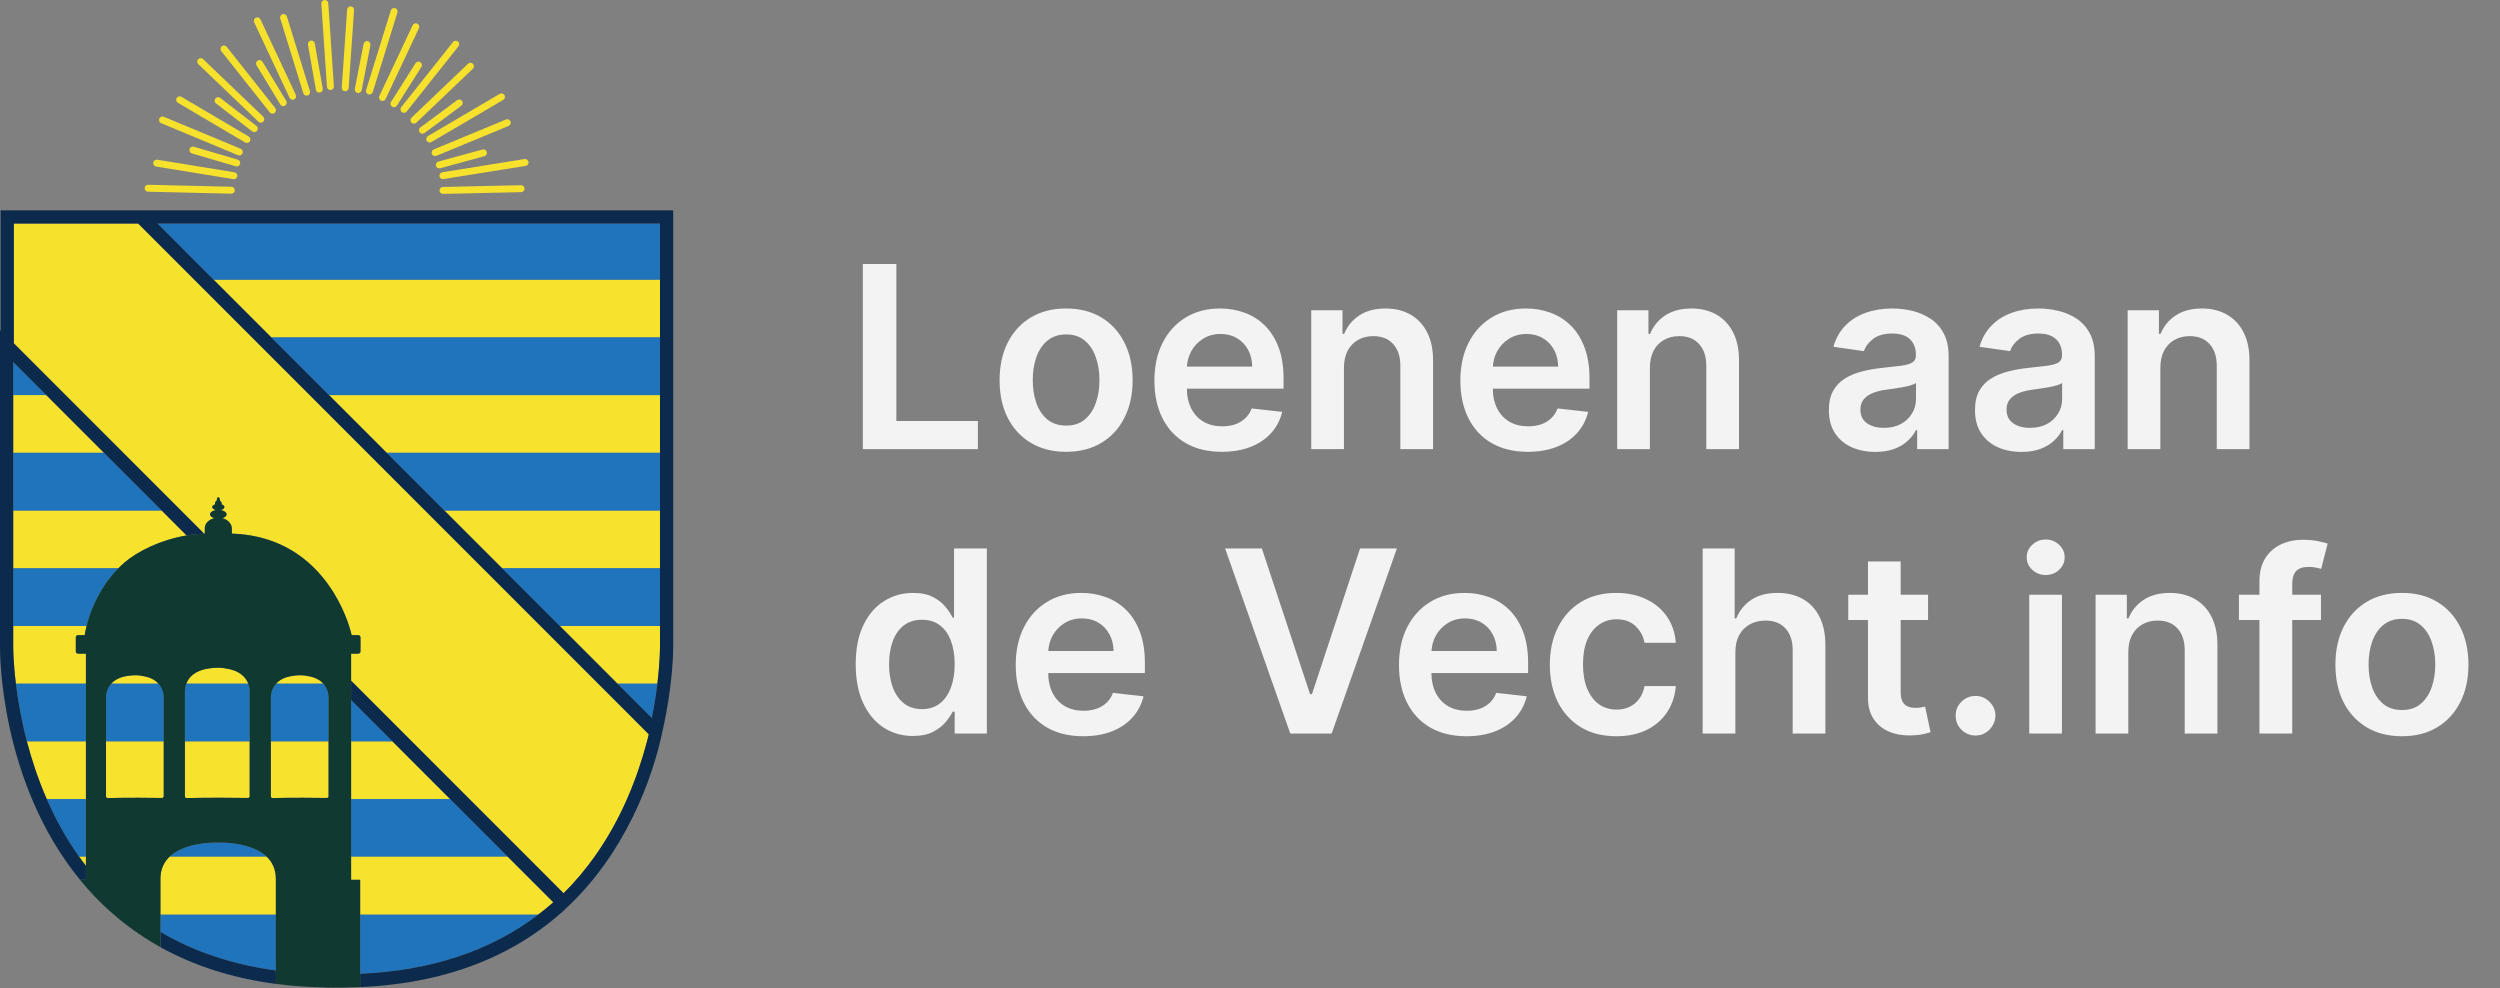 <svg xmlns="http://www.w3.org/2000/svg" width="167" height="66" viewBox="0 0 167 66" fill="none"><rect x="0" y="0" width="167" height="66" fill="#808080" stroke="none"/><g clip-path="url(#clip0_69_2091)"><path d="M44.088 22.538V18.683H14.269L18.123 22.538H44.088Z" fill="#F7E22D"></path><path d="M25.831 30.248H44.088V26.393H21.977L25.831 30.248Z" fill="#F7E22D"></path><path d="M3.093 26.392H0.883V30.247H6.946L3.093 26.392Z" fill="#F7E22D"></path><path d="M8.3 37.592C9.201 36.813 10.743 36.06 12.465 35.767L10.8 34.103H0.883V37.958H7.912C8.036 37.833 8.163 37.711 8.3 37.592Z" fill="#F7E22D"></path><path d="M33.538 37.958H44.087V34.103H29.684L33.538 37.958Z" fill="#F7E22D"></path><path d="M41.245 45.667H43.913C44.092 44.179 44.088 43.227 44.088 43.212V41.812H37.392L41.245 45.667Z" fill="#F7E22D"></path><path d="M20.517 45.153C20.074 45.047 19.525 45.153 19.525 45.153C18.989 45.23 18.655 45.434 18.444 45.667L21.598 45.667C21.387 45.434 21.053 45.23 20.517 45.153Z" fill="#F7E22D"></path><path d="M15.072 44.652C14.575 44.54 13.958 44.652 13.958 44.652C12.986 44.785 12.599 45.266 12.447 45.667L16.584 45.667C16.431 45.266 16.044 44.785 15.072 44.652Z" fill="#F7E22D"></path><path d="M9.506 45.153C9.063 45.047 8.514 45.153 8.514 45.153C7.978 45.23 7.644 45.434 7.433 45.667L10.587 45.667C10.376 45.434 10.043 45.23 9.506 45.153Z" fill="#F7E22D"></path><path d="M5.74 43.664H5.217C5.133 43.664 5.065 43.598 5.065 43.517V42.574C5.065 42.493 5.133 42.428 5.217 42.428H5.658C5.66 42.42 5.661 42.404 5.661 42.404C5.661 42.404 5.692 42.177 5.784 41.812H0.883V43.212C0.883 43.242 0.881 44.189 1.061 45.667H5.74V43.664Z" fill="#F7E22D"></path><path d="M5.74 49.522H1.795C2.113 50.741 2.543 52.052 3.122 53.377H5.74V49.522Z" fill="#F7E22D"></path><path d="M23.454 49.523V53.378H30.069L26.215 49.523H23.454Z" fill="#F7E22D"></path><path d="M12.352 49.522V53.197C12.352 53.261 12.405 53.312 12.47 53.311C13.185 53.296 13.934 53.288 14.706 53.288C15.342 53.288 15.962 53.294 16.56 53.304C16.626 53.305 16.678 53.254 16.678 53.19V49.522H12.352Z" fill="#F7E22D"></path><path d="M18.093 49.522V53.204C18.093 53.264 18.146 53.312 18.212 53.311C18.845 53.297 19.507 53.29 20.19 53.29C20.753 53.29 21.3 53.295 21.829 53.304C21.895 53.305 21.948 53.257 21.948 53.197V49.522H18.093Z" fill="#F7E22D"></path><path d="M7.082 49.522V53.204C7.082 53.264 7.135 53.312 7.201 53.311C7.834 53.297 8.496 53.29 9.18 53.29C9.742 53.29 10.29 53.295 10.818 53.304C10.884 53.305 10.937 53.257 10.937 53.197V49.522H7.082Z" fill="#F7E22D"></path><path d="M43.542 47.965C43.714 47.115 43.832 46.337 43.913 45.667H41.245L43.542 47.965Z" fill="#1F74BB"></path><path d="M10.521 14.934L14.268 18.683L44.087 18.683V14.934L10.521 14.934Z" fill="#1F74BB"></path><path d="M0.883 24.182V26.392H3.093L0.883 24.182Z" fill="#1F74BB"></path><path d="M21.976 26.392H44.087V22.537H18.122L21.976 26.392Z" fill="#1F74BB"></path><path d="M29.684 34.102H44.088V30.247H25.83L29.684 34.102Z" fill="#1F74BB"></path><path d="M6.946 30.247H0.882V34.103H10.8L6.946 30.247Z" fill="#1F74BB"></path><path d="M37.392 41.812H44.088V37.957H33.538L37.392 41.812Z" fill="#1F74BB"></path><path d="M0.883 37.958V41.813H5.784C5.805 41.733 5.827 41.648 5.853 41.556C6.112 40.651 6.694 39.183 7.912 37.958H0.883Z" fill="#1F74BB"></path><path d="M12.351 49.522H16.678V46.257C16.678 46.257 16.705 45.987 16.583 45.667H12.446C12.324 45.987 12.351 46.257 12.351 46.257V49.522Z" fill="#1F74BB"></path><path d="M23.454 49.522H26.215L23.454 46.76V49.522Z" fill="#1F74BB"></path><path d="M1.794 49.522H5.74V45.667H1.061C1.189 46.725 1.412 48.056 1.794 49.522Z" fill="#1F74BB"></path><path d="M18.444 45.667C18.042 46.112 18.093 46.664 18.093 46.664V49.522H21.948V46.664C21.948 46.664 21.999 46.112 21.597 45.667H18.444Z" fill="#1F74BB"></path><path d="M7.082 46.664V49.522H10.937V46.664C10.937 46.664 10.989 46.112 10.587 45.667H7.433C7.031 46.112 7.082 46.664 7.082 46.664Z" fill="#1F74BB"></path><path d="M5.287 57.232H5.739V53.377H3.121C3.687 54.675 4.398 55.983 5.287 57.232Z" fill="#1F74BB"></path><path d="M23.454 57.232H33.923L30.069 53.377H23.454V57.232Z" fill="#1F74BB"></path><path d="M17.822 57.232C16.85 56.3 15.009 56.275 14.611 56.281V56.283C14.611 56.283 14.597 56.283 14.572 56.282C14.547 56.283 14.533 56.283 14.533 56.283V56.281C14.135 56.275 12.294 56.3 11.322 57.232H17.822Z" fill="#1F74BB"></path><path d="M24.06 61.087V65.05C28.81 64.841 32.802 63.511 35.966 61.087H24.06Z" fill="#1F74BB"></path><path d="M18.43 64.702L18.427 64.528V61.087H10.717V62.251C12.951 63.574 15.528 64.435 18.43 64.829L18.43 64.702V64.702Z" fill="#1F74BB"></path><path d="M18.427 61.087V58.701C18.427 58.054 18.184 57.58 17.822 57.232H11.322C10.959 57.58 10.717 58.054 10.717 58.701V61.087H18.427Z" fill="#F7E22D"></path><path d="M23.454 58.772H24.06V61.087H35.966C36.307 60.827 36.641 60.558 36.962 60.272L33.923 57.232H23.454V58.772Z" fill="#F7E22D"></path><path d="M5.287 57.232C5.433 57.438 5.584 57.641 5.74 57.842V57.232H5.287Z" fill="#F7E22D"></path><path d="M29.585 12.488C29.523 12.49 29.465 12.515 29.423 12.56C29.38 12.605 29.357 12.664 29.358 12.726C29.361 12.851 29.465 12.952 29.59 12.952H29.594L34.814 12.836C34.876 12.835 34.934 12.809 34.977 12.765C35.02 12.72 35.042 12.661 35.041 12.599C35.04 12.537 35.014 12.48 34.969 12.437C34.924 12.394 34.864 12.373 34.804 12.372L29.585 12.488Z" fill="#F6E12D"></path><path d="M29.398 11.599C29.362 11.649 29.348 11.71 29.358 11.771C29.375 11.885 29.472 11.967 29.586 11.967L35.114 11.081C35.175 11.071 35.229 11.038 35.265 10.988C35.301 10.938 35.316 10.877 35.306 10.816C35.296 10.754 35.263 10.7 35.213 10.664C35.163 10.628 35.102 10.614 35.04 10.623L29.55 11.506C29.488 11.516 29.435 11.549 29.398 11.599Z" fill="#F6E12D"></path><path d="M32.357 10.433C32.417 10.417 32.467 10.379 32.498 10.325C32.528 10.271 32.536 10.208 32.52 10.148C32.504 10.089 32.465 10.039 32.411 10.008C32.357 9.977 32.294 9.969 32.235 9.986L29.284 10.793C29.224 10.809 29.175 10.848 29.144 10.902C29.113 10.956 29.105 11.018 29.122 11.078C29.149 11.179 29.241 11.249 29.345 11.249C29.366 11.249 29.387 11.246 29.406 11.241L32.357 10.433Z" fill="#F6E12D"></path><path d="M28.851 10.283C28.887 10.37 28.971 10.426 29.065 10.426C29.095 10.426 29.125 10.42 29.154 10.408L33.977 8.411C34.095 8.362 34.151 8.226 34.102 8.108C34.079 8.05 34.034 8.006 33.977 7.982C33.919 7.959 33.856 7.959 33.799 7.982L28.976 9.979C28.858 10.028 28.802 10.164 28.851 10.283Z" fill="#F6E12D"></path><path d="M28.506 9.405C28.547 9.476 28.623 9.519 28.706 9.519C28.747 9.519 28.787 9.508 28.823 9.487L33.618 6.67C33.728 6.605 33.765 6.463 33.7 6.352C33.635 6.242 33.493 6.205 33.383 6.27L28.588 9.087C28.478 9.152 28.441 9.295 28.506 9.405Z" fill="#F6E12D"></path><path d="M30.863 6.739C30.826 6.689 30.772 6.657 30.711 6.648C30.649 6.639 30.588 6.654 30.538 6.691L28.081 8.513C27.978 8.589 27.957 8.735 28.033 8.838C28.077 8.897 28.146 8.932 28.219 8.932C28.269 8.932 28.317 8.916 28.357 8.886L30.815 7.064C30.917 6.987 30.939 6.842 30.863 6.739Z" fill="#F6E12D"></path><path d="M27.419 8.023C27.418 8.085 27.44 8.143 27.483 8.188C27.527 8.235 27.587 8.26 27.651 8.26C27.711 8.26 27.768 8.237 27.811 8.196L31.588 4.592C31.633 4.549 31.658 4.491 31.66 4.429C31.661 4.367 31.638 4.308 31.596 4.264C31.553 4.219 31.495 4.193 31.433 4.192C31.367 4.187 31.312 4.213 31.268 4.256L27.491 7.86C27.446 7.903 27.421 7.961 27.419 8.023Z" fill="#F6E12D"></path><path d="M26.838 7.487C26.88 7.519 26.931 7.537 26.983 7.537C27.054 7.537 27.12 7.505 27.164 7.45L30.625 3.095C30.663 3.047 30.681 2.986 30.674 2.925C30.667 2.863 30.636 2.808 30.588 2.769C30.488 2.689 30.342 2.706 30.262 2.806L26.801 7.161C26.722 7.261 26.738 7.407 26.838 7.487Z" fill="#F6E12D"></path><path d="M27.903 4.122C27.843 4.135 27.791 4.172 27.758 4.224L26.12 6.809C26.087 6.861 26.076 6.923 26.09 6.984C26.103 7.044 26.14 7.096 26.191 7.129C26.229 7.152 26.271 7.165 26.316 7.165C26.396 7.165 26.469 7.125 26.512 7.057L28.15 4.472C28.183 4.42 28.194 4.358 28.18 4.298C28.166 4.237 28.13 4.185 28.078 4.152C28.026 4.119 27.963 4.108 27.903 4.122Z" fill="#F6E12D"></path><path d="M25.453 6.721C25.484 6.735 25.517 6.742 25.551 6.742C25.641 6.742 25.723 6.69 25.761 6.609L27.985 1.885C28.039 1.77 27.989 1.631 27.874 1.577C27.758 1.523 27.62 1.572 27.565 1.688L25.341 6.412C25.287 6.527 25.337 6.666 25.453 6.721Z" fill="#F6E12D"></path><path d="M24.61 6.302C24.632 6.309 24.655 6.312 24.678 6.312C24.78 6.312 24.869 6.246 24.9 6.149L26.549 0.837C26.587 0.714 26.518 0.584 26.396 0.546C26.337 0.528 26.274 0.533 26.22 0.562C26.165 0.591 26.124 0.64 26.106 0.699L24.457 6.011C24.419 6.133 24.487 6.264 24.61 6.302Z" fill="#F6E12D"></path><path d="M23.884 6.206L23.929 6.211C24.04 6.211 24.136 6.132 24.157 6.023L24.745 3.02C24.769 2.895 24.687 2.773 24.562 2.748C24.438 2.723 24.314 2.805 24.289 2.931L23.702 5.934C23.69 5.995 23.702 6.057 23.737 6.108C23.771 6.159 23.824 6.194 23.884 6.206Z" fill="#F6E12D"></path><path d="M23.042 6.097L23.06 6.098C23.181 6.098 23.283 6.003 23.291 5.882L23.651 0.673C23.655 0.611 23.635 0.551 23.594 0.504C23.553 0.457 23.497 0.429 23.436 0.425C23.373 0.42 23.314 0.441 23.267 0.482C23.22 0.522 23.192 0.579 23.188 0.641L22.829 5.85C22.825 5.912 22.845 5.972 22.885 6.018C22.926 6.065 22.982 6.093 23.042 6.097Z" fill="#F6E12D"></path><path d="M22.071 6.014L22.087 6.014C22.149 6.009 22.205 5.981 22.246 5.935C22.287 5.888 22.307 5.828 22.303 5.766L21.929 0.217C21.925 0.154 21.897 0.098 21.85 0.057C21.803 0.016 21.742 -0.004 21.682 0.001C21.621 0.005 21.564 0.033 21.523 0.079C21.482 0.126 21.462 0.186 21.466 0.248L21.84 5.798C21.848 5.919 21.95 6.014 22.071 6.014Z" fill="#F6E12D"></path><path d="M21.329 6.188L21.369 6.184C21.495 6.162 21.58 6.042 21.558 5.916L21.028 2.902C21.006 2.776 20.886 2.692 20.759 2.713C20.698 2.724 20.645 2.758 20.61 2.809C20.574 2.859 20.56 2.921 20.571 2.982L21.101 5.996C21.12 6.107 21.216 6.188 21.329 6.188Z" fill="#F6E12D"></path><path d="M20.261 6.225C20.291 6.322 20.38 6.388 20.483 6.388C20.506 6.388 20.529 6.385 20.551 6.378C20.673 6.34 20.742 6.21 20.704 6.088L19.164 1.099C19.146 1.039 19.106 0.991 19.051 0.962C18.996 0.933 18.934 0.927 18.874 0.945C18.752 0.983 18.684 1.113 18.721 1.235L20.261 6.225Z" fill="#F6E12D"></path><path d="M19.34 6.529C19.377 6.61 19.46 6.663 19.55 6.663C19.584 6.663 19.617 6.655 19.648 6.641C19.704 6.614 19.747 6.568 19.768 6.51C19.789 6.451 19.786 6.388 19.759 6.332L17.399 1.296C17.373 1.24 17.326 1.197 17.268 1.176C17.21 1.155 17.147 1.158 17.09 1.184C17.034 1.21 16.992 1.257 16.971 1.315C16.95 1.374 16.953 1.437 16.979 1.493L19.34 6.529Z" fill="#F6E12D"></path><path d="M17.389 4.017C17.329 4.002 17.267 4.012 17.214 4.044C17.105 4.111 17.07 4.254 17.136 4.363L18.724 6.979C18.766 7.049 18.84 7.09 18.922 7.09C18.965 7.09 19.006 7.079 19.042 7.057C19.095 7.024 19.133 6.974 19.147 6.913C19.162 6.853 19.153 6.791 19.12 6.738L17.533 4.122C17.501 4.069 17.45 4.032 17.389 4.017Z" fill="#F6E12D"></path><path d="M18.021 7.507C18.065 7.563 18.132 7.595 18.203 7.595C18.255 7.595 18.306 7.577 18.347 7.545C18.396 7.506 18.426 7.451 18.433 7.39C18.441 7.328 18.423 7.267 18.385 7.219L15.143 3.126C15.105 3.077 15.05 3.047 14.988 3.04C14.928 3.032 14.866 3.05 14.817 3.088C14.769 3.127 14.738 3.182 14.731 3.243C14.724 3.305 14.741 3.366 14.78 3.414L18.021 7.507Z" fill="#F6E12D"></path><path d="M17.262 8.13C17.306 8.171 17.363 8.194 17.422 8.194C17.485 8.194 17.547 8.168 17.59 8.122C17.679 8.03 17.675 7.883 17.583 7.794L13.566 3.948C13.521 3.905 13.46 3.881 13.401 3.884C13.339 3.885 13.281 3.91 13.238 3.955C13.15 4.048 13.153 4.195 13.245 4.283L17.262 8.13Z" fill="#F6E12D"></path><path d="M14.537 6.493C14.476 6.501 14.421 6.533 14.383 6.582C14.345 6.631 14.329 6.691 14.337 6.753C14.345 6.815 14.376 6.869 14.425 6.907L16.847 8.776C16.888 8.808 16.938 8.825 16.989 8.825C17.062 8.825 17.129 8.792 17.172 8.734C17.21 8.685 17.227 8.625 17.219 8.563C17.211 8.501 17.18 8.447 17.131 8.409L14.709 6.54C14.659 6.502 14.6 6.486 14.537 6.493Z" fill="#F6E12D"></path><path d="M11.883 6.867L16.379 9.519C16.415 9.54 16.456 9.551 16.497 9.551C16.579 9.551 16.655 9.507 16.697 9.437C16.728 9.383 16.737 9.321 16.721 9.261C16.706 9.201 16.668 9.151 16.615 9.119L12.118 6.467C12.065 6.436 12.002 6.426 11.943 6.442C11.883 6.458 11.832 6.496 11.801 6.549C11.736 6.659 11.772 6.802 11.883 6.867Z" fill="#F6E12D"></path><path d="M10.764 8.229L15.899 10.366C15.927 10.377 15.957 10.383 15.987 10.383C16.081 10.383 16.165 10.327 16.201 10.24C16.225 10.183 16.225 10.12 16.202 10.062C16.178 10.005 16.134 9.961 16.076 9.937L10.942 7.8C10.824 7.751 10.688 7.807 10.639 7.925C10.59 8.043 10.646 8.179 10.764 8.229Z" fill="#F6E12D"></path><path d="M15.882 10.665L12.947 9.801C12.825 9.765 12.695 9.835 12.659 9.958C12.642 10.017 12.648 10.08 12.678 10.134C12.707 10.189 12.757 10.228 12.816 10.246L15.75 11.11C15.771 11.117 15.793 11.12 15.816 11.12C15.918 11.12 16.01 11.051 16.038 10.953C16.056 10.894 16.049 10.831 16.02 10.777C15.99 10.722 15.941 10.683 15.882 10.665Z" fill="#F6E12D"></path><path d="M10.433 11.128L15.585 11.965L15.623 11.969C15.737 11.969 15.833 11.887 15.851 11.774C15.861 11.713 15.847 11.651 15.811 11.601C15.775 11.55 15.721 11.517 15.66 11.508L10.507 10.67C10.379 10.649 10.262 10.736 10.241 10.862C10.221 10.988 10.307 11.108 10.433 11.128Z" fill="#F6E12D"></path><path d="M9.887 12.806L15.436 12.937L15.451 12.938C15.576 12.938 15.68 12.836 15.683 12.712C15.686 12.584 15.585 12.477 15.457 12.474L9.899 12.342C9.84 12.341 9.779 12.361 9.734 12.404C9.689 12.446 9.662 12.506 9.66 12.568C9.659 12.63 9.681 12.689 9.724 12.734C9.767 12.778 9.825 12.804 9.887 12.806Z" fill="#F6E12D"></path><path d="M43.341 49.053L9.233 14.934H0.924V22.934L4.381 26.393L8.235 30.248L12.089 34.103L13.632 35.647C13.649 35.645 13.665 35.644 13.681 35.644H13.682L13.681 35.644V35.289C13.681 35.16 13.725 35.037 13.803 34.933C13.915 34.783 14.096 34.667 14.319 34.615C14.143 34.565 14.032 34.468 14.032 34.356C14.032 34.246 14.144 34.154 14.314 34.103C14.345 34.094 14.373 34.083 14.406 34.077V34.065C14.266 34.03 14.177 33.956 14.177 33.873C14.177 33.796 14.25 33.728 14.371 33.69C14.361 33.655 14.354 33.598 14.384 33.535C14.423 33.455 14.478 33.514 14.49 33.363C14.496 33.285 14.514 33.241 14.549 33.225C14.561 33.219 14.573 33.217 14.584 33.219C14.594 33.217 14.607 33.219 14.62 33.225C14.654 33.241 14.673 33.285 14.678 33.363C14.69 33.514 14.745 33.455 14.784 33.535C14.814 33.598 14.807 33.655 14.797 33.69C14.918 33.728 14.991 33.796 14.991 33.873C14.991 33.963 14.887 34.041 14.73 34.072C14.778 34.079 14.823 34.09 14.864 34.103C15.029 34.154 15.136 34.248 15.136 34.356C15.136 34.468 15.024 34.565 14.85 34.615C15.223 34.704 15.488 34.999 15.488 35.311V35.645C18.026 35.73 19.79 36.742 21.004 37.958C22.374 39.328 23.042 40.958 23.319 41.812C23.438 42.179 23.485 42.404 23.485 42.404C23.485 42.404 23.488 42.42 23.488 42.427C23.488 42.427 23.488 42.428 23.488 42.428H23.929C24.012 42.428 24.08 42.494 24.08 42.574V43.517C24.08 43.598 24.012 43.664 23.929 43.664H23.454V45.471L23.65 45.667L27.504 49.522L31.358 53.377L35.212 57.232L37.647 59.669C38.429 58.898 39.111 58.077 39.713 57.232C40.611 55.972 41.323 54.659 41.886 53.377C42.482 52.021 42.912 50.702 43.222 49.522C43.263 49.364 43.304 49.206 43.341 49.053Z" fill="#F6E12D"></path><path d="M18.435 65.725C18.436 65.725 18.438 65.725 18.44 65.725C18.438 65.725 18.436 65.725 18.435 65.725V65.725Z" fill="#0C2A4C"></path><path d="M44.087 14.934V43.212C44.088 43.227 44.092 44.179 43.913 45.667C43.832 46.337 43.715 47.115 43.542 47.965L41.245 45.667L37.392 41.812L33.538 37.958L29.684 34.102L25.83 30.247L18.122 22.538L14.268 18.683L10.522 14.934H44.087ZM44.97 43.206V14.052H0.041V22.093L0 22.052V43.205C-0.004 43.626 -0.017 52.218 5.346 58.772H5.74V57.842C5.584 57.641 5.433 57.438 5.287 57.232C4.398 55.983 3.688 54.675 3.121 53.377C2.543 52.052 2.112 50.741 1.794 49.522C1.412 48.056 1.189 46.725 1.06 45.667C0.881 44.189 0.882 43.242 0.882 43.212V24.182L3.092 26.392L6.946 30.247L12.464 35.767C12.645 35.736 12.828 35.712 13.013 35.692C13.205 35.672 13.399 35.657 13.593 35.649C13.606 35.648 13.619 35.647 13.632 35.647L12.089 34.102L8.235 30.247L4.381 26.392L0.924 22.934V14.934H9.233L16.834 22.538L20.688 26.392L24.541 30.247L28.395 34.102L32.249 37.958L36.103 41.812L39.957 45.667L43.341 49.053C43.304 49.206 43.263 49.364 43.221 49.522C42.912 50.702 42.481 52.021 41.886 53.377C41.323 54.659 40.611 55.972 39.713 57.232C39.111 58.077 38.428 58.898 37.647 59.669L35.212 57.232L31.358 53.377L27.504 49.522L23.65 45.667L23.454 45.471V46.76L36.962 60.272C36.64 60.558 36.306 60.827 35.966 61.087C32.802 63.511 28.81 64.841 24.059 65.05V65.934C23.759 65.947 23.458 65.959 23.152 65.963C29.081 65.882 33.937 64.168 37.604 60.873L37.872 60.622C41.695 57.035 43.569 52.194 44.285 48.708C44.977 45.607 44.971 43.334 44.97 43.206Z" fill="#0C2A4C"></path><path d="M18.432 65.277L18.43 64.829C15.528 64.435 12.951 63.574 10.717 62.251V63.271C12.978 64.526 15.554 65.348 18.434 65.725L18.432 65.318L18.432 65.277Z" fill="#0C2A4C"></path><path d="M7.432 45.667C7.643 45.434 7.977 45.23 8.513 45.153C8.513 45.153 9.062 45.047 9.505 45.153C10.041 45.23 10.375 45.434 10.586 45.667C10.988 46.112 10.937 46.664 10.937 46.664V53.197C10.937 53.257 10.884 53.305 10.818 53.304C10.289 53.295 9.741 53.29 9.179 53.29C8.496 53.29 7.834 53.297 7.201 53.311C7.135 53.312 7.082 53.264 7.082 53.204V46.664C7.082 46.664 7.03 46.112 7.432 45.667ZM21.948 46.664V53.197C21.948 53.257 21.895 53.305 21.829 53.304C21.3 53.295 20.752 53.29 20.19 53.29C19.507 53.29 18.845 53.297 18.212 53.311C18.146 53.312 18.093 53.264 18.093 53.204V46.664C18.093 46.664 18.041 46.112 18.444 45.667C18.654 45.434 18.988 45.23 19.524 45.153C19.524 45.153 20.073 45.047 20.516 45.153C21.053 45.23 21.386 45.434 21.597 45.667C21.999 46.112 21.948 46.664 21.948 46.664ZM12.351 53.197V46.257C12.351 46.257 12.324 45.987 12.446 45.667C12.598 45.267 12.985 44.786 13.958 44.653C13.958 44.653 14.574 44.54 15.072 44.653C16.044 44.786 16.431 45.267 16.583 45.667C16.705 45.987 16.678 46.257 16.678 46.257V53.19C16.678 53.254 16.625 53.305 16.56 53.304C15.961 53.294 15.342 53.289 14.706 53.289C13.933 53.289 13.185 53.297 12.47 53.311C12.404 53.312 12.351 53.261 12.351 53.197ZM23.454 58.772V43.664H23.928C24.012 43.664 24.08 43.598 24.08 43.517V42.574C24.08 42.494 24.012 42.428 23.928 42.428H23.487C23.487 42.428 23.488 42.427 23.488 42.427C23.488 42.42 23.484 42.404 23.484 42.404C23.484 42.404 23.437 42.179 23.318 41.812C23.041 40.958 22.373 39.328 21.004 37.958C19.79 36.742 18.025 35.73 15.488 35.645V35.311C15.488 34.999 15.223 34.704 14.849 34.615C15.023 34.565 15.135 34.468 15.135 34.356C15.135 34.248 15.029 34.154 14.864 34.103C14.822 34.09 14.778 34.079 14.729 34.072C14.887 34.041 14.99 33.963 14.99 33.872C14.99 33.796 14.917 33.728 14.797 33.69C14.807 33.655 14.813 33.598 14.783 33.535C14.745 33.455 14.69 33.514 14.678 33.363C14.672 33.285 14.653 33.241 14.619 33.225C14.606 33.219 14.594 33.217 14.583 33.219C14.573 33.217 14.56 33.219 14.548 33.225C14.514 33.241 14.495 33.285 14.489 33.363C14.477 33.514 14.422 33.455 14.384 33.535C14.354 33.598 14.36 33.655 14.371 33.69C14.25 33.728 14.177 33.796 14.177 33.872C14.177 33.956 14.266 34.03 14.406 34.065V34.077C14.372 34.083 14.344 34.094 14.314 34.103C14.143 34.154 14.032 34.246 14.032 34.356C14.032 34.468 14.143 34.565 14.318 34.615C14.096 34.667 13.915 34.783 13.803 34.933C13.725 35.037 13.681 35.16 13.681 35.289L13.681 35.311V35.644C13.681 35.644 13.681 35.644 13.681 35.644H13.681C13.664 35.644 13.648 35.645 13.632 35.647C13.619 35.647 13.606 35.648 13.593 35.649C13.398 35.657 13.205 35.672 13.012 35.692C12.828 35.712 12.645 35.736 12.464 35.767C10.742 36.06 9.2 36.813 8.299 37.592C8.162 37.711 8.035 37.833 7.911 37.958C6.694 39.183 6.112 40.651 5.852 41.556C5.826 41.648 5.804 41.733 5.784 41.812C5.692 42.177 5.66 42.404 5.66 42.404C5.66 42.404 5.659 42.42 5.658 42.428H5.216C5.132 42.428 5.064 42.494 5.064 42.574V43.517C5.064 43.598 5.132 43.664 5.216 43.664H5.739V58.772H5.345L5.346 58.772C5.529 58.996 5.719 59.219 5.915 59.438C5.922 59.445 5.928 59.452 5.934 59.459C6.135 59.684 6.344 59.906 6.56 60.125C6.764 60.331 6.975 60.53 7.188 60.726C7.25 60.784 7.313 60.841 7.377 60.898C7.556 61.058 7.738 61.215 7.923 61.368C8.02 61.448 8.118 61.525 8.216 61.603C8.353 61.712 8.492 61.819 8.633 61.924C8.753 62.014 8.874 62.103 8.997 62.19C9.081 62.249 9.166 62.306 9.25 62.363C9.513 62.543 9.779 62.716 10.052 62.882C10.099 62.911 10.145 62.94 10.193 62.968C10.365 63.071 10.54 63.173 10.716 63.271L10.717 63.271V58.702C10.717 58.054 10.96 57.581 11.322 57.232C12.294 56.3 14.136 56.275 14.533 56.281V56.283C14.533 56.283 14.547 56.283 14.572 56.282C14.597 56.283 14.611 56.283 14.611 56.283V56.281C15.009 56.275 16.85 56.3 17.822 57.232C18.185 57.581 18.427 58.054 18.427 58.702V64.528L18.43 64.702V64.702L18.43 64.829L18.432 65.277L18.433 65.318L18.434 65.725C18.436 65.725 18.438 65.725 18.439 65.725C18.74 65.764 19.045 65.798 19.352 65.828C19.48 65.84 19.608 65.85 19.736 65.861C19.964 65.879 20.193 65.896 20.424 65.909C20.54 65.916 20.655 65.923 20.772 65.929C21.117 65.945 21.465 65.958 21.817 65.963V65.972L22.482 65.969L22.711 65.972L23.152 65.966V65.963C23.458 65.959 23.759 65.947 24.059 65.934V58.772H23.454Z" fill="#103932"></path></g><path d="M57.638 30V17.636H59.878V28.122H65.323V30H57.638ZM71.216 30.181C70.31 30.181 69.525 29.982 68.861 29.584C68.197 29.185 67.682 28.628 67.316 27.911C66.953 27.195 66.772 26.358 66.772 25.4C66.772 24.442 66.953 23.603 67.316 22.883C67.682 22.162 68.197 21.603 68.861 21.204C69.525 20.806 70.31 20.607 71.216 20.607C72.121 20.607 72.906 20.806 73.57 21.204C74.234 21.603 74.747 22.162 75.109 22.883C75.475 23.603 75.659 24.442 75.659 25.4C75.659 26.358 75.475 27.195 75.109 27.911C74.747 28.628 74.234 29.185 73.57 29.584C72.906 29.982 72.121 30.181 71.216 30.181ZM71.228 28.43C71.719 28.43 72.129 28.296 72.459 28.026C72.789 27.752 73.035 27.386 73.196 26.927C73.361 26.468 73.443 25.957 73.443 25.394C73.443 24.826 73.361 24.313 73.196 23.854C73.035 23.392 72.789 23.023 72.459 22.75C72.129 22.476 71.719 22.339 71.228 22.339C70.725 22.339 70.306 22.476 69.972 22.75C69.642 23.023 69.394 23.392 69.229 23.854C69.068 24.313 68.988 24.826 68.988 25.394C68.988 25.957 69.068 26.468 69.229 26.927C69.394 27.386 69.642 27.752 69.972 28.026C70.306 28.296 70.725 28.43 71.228 28.43ZM81.619 30.181C80.689 30.181 79.886 29.988 79.21 29.602C78.538 29.211 78.021 28.66 77.658 27.947C77.296 27.231 77.115 26.388 77.115 25.418C77.115 24.464 77.296 23.627 77.658 22.907C78.025 22.182 78.536 21.619 79.192 21.216C79.848 20.81 80.618 20.607 81.504 20.607C82.075 20.607 82.615 20.699 83.122 20.884C83.633 21.065 84.084 21.347 84.474 21.729C84.868 22.112 85.178 22.599 85.404 23.19C85.629 23.778 85.742 24.478 85.742 25.291V25.961H78.141V24.488H83.647C83.643 24.07 83.552 23.697 83.375 23.371C83.198 23.041 82.951 22.782 82.633 22.593C82.319 22.404 81.953 22.309 81.534 22.309C81.087 22.309 80.695 22.418 80.357 22.635C80.019 22.848 79.755 23.13 79.566 23.48C79.381 23.826 79.286 24.207 79.282 24.621V25.907C79.282 26.446 79.381 26.909 79.578 27.296C79.775 27.678 80.051 27.972 80.405 28.177C80.759 28.378 81.174 28.479 81.649 28.479C81.967 28.479 82.254 28.434 82.512 28.346C82.77 28.253 82.993 28.119 83.182 27.941C83.371 27.764 83.514 27.545 83.611 27.283L85.651 27.513C85.522 28.052 85.277 28.523 84.915 28.925C84.557 29.324 84.098 29.634 83.538 29.855C82.979 30.072 82.339 30.181 81.619 30.181ZM89.776 24.567V30H87.591V20.727H89.679V22.303H89.788C90.001 21.784 90.341 21.371 90.808 21.065C91.279 20.759 91.861 20.607 92.553 20.607C93.193 20.607 93.75 20.743 94.225 21.017C94.704 21.291 95.074 21.687 95.336 22.206C95.602 22.726 95.733 23.355 95.728 24.096V30H93.543V24.434C93.543 23.814 93.382 23.329 93.06 22.979C92.742 22.629 92.302 22.454 91.738 22.454C91.356 22.454 91.016 22.538 90.718 22.707C90.424 22.872 90.193 23.112 90.023 23.426C89.859 23.74 89.776 24.12 89.776 24.567ZM102.055 30.181C101.125 30.181 100.323 29.988 99.646 29.602C98.974 29.211 98.457 28.66 98.095 27.947C97.733 27.231 97.552 26.388 97.552 25.418C97.552 24.464 97.733 23.627 98.095 22.907C98.461 22.182 98.972 21.619 99.628 21.216C100.284 20.81 101.055 20.607 101.94 20.607C102.512 20.607 103.051 20.699 103.558 20.884C104.069 21.065 104.52 21.347 104.911 21.729C105.305 22.112 105.615 22.599 105.84 23.19C106.066 23.778 106.178 24.478 106.178 25.291V25.961H98.578V24.488H104.084C104.08 24.07 103.989 23.697 103.812 23.371C103.635 23.041 103.387 22.782 103.069 22.593C102.755 22.404 102.389 22.309 101.971 22.309C101.524 22.309 101.131 22.418 100.793 22.635C100.455 22.848 100.192 23.13 100.003 23.48C99.817 23.826 99.723 24.207 99.719 24.621V25.907C99.719 26.446 99.817 26.909 100.015 27.296C100.212 27.678 100.488 27.972 100.842 28.177C101.196 28.378 101.61 28.479 102.085 28.479C102.403 28.479 102.691 28.434 102.949 28.346C103.206 28.253 103.43 28.119 103.619 27.941C103.808 27.764 103.951 27.545 104.047 27.283L106.088 27.513C105.959 28.052 105.714 28.523 105.351 28.925C104.993 29.324 104.534 29.634 103.975 29.855C103.415 30.072 102.776 30.181 102.055 30.181ZM110.213 24.567V30H108.027V20.727H110.116V22.303H110.225C110.438 21.784 110.778 21.371 111.245 21.065C111.716 20.759 112.297 20.607 112.99 20.607C113.629 20.607 114.187 20.743 114.662 21.017C115.141 21.291 115.511 21.687 115.773 22.206C116.038 22.726 116.169 23.355 116.165 24.096V30H113.98V24.434C113.98 23.814 113.819 23.329 113.497 22.979C113.179 22.629 112.738 22.454 112.175 22.454C111.792 22.454 111.452 22.538 111.154 22.707C110.86 22.872 110.629 23.112 110.46 23.426C110.295 23.74 110.213 24.12 110.213 24.567ZM125.272 30.187C124.684 30.187 124.155 30.082 123.684 29.873C123.217 29.66 122.847 29.346 122.573 28.931C122.304 28.517 122.169 28.006 122.169 27.398C122.169 26.875 122.265 26.442 122.458 26.1C122.652 25.758 122.915 25.484 123.249 25.279C123.583 25.074 123.96 24.919 124.378 24.814C124.801 24.706 125.237 24.627 125.688 24.579C126.232 24.523 126.672 24.472 127.01 24.428C127.348 24.38 127.594 24.307 127.747 24.211C127.904 24.11 127.982 23.955 127.982 23.746V23.709C127.982 23.255 127.847 22.903 127.578 22.653C127.308 22.404 126.92 22.279 126.413 22.279C125.877 22.279 125.453 22.395 125.139 22.629C124.829 22.862 124.62 23.138 124.511 23.456L122.471 23.166C122.632 22.603 122.897 22.132 123.267 21.754C123.638 21.371 124.09 21.085 124.626 20.896C125.161 20.703 125.753 20.607 126.401 20.607C126.847 20.607 127.292 20.659 127.735 20.764C128.177 20.868 128.582 21.041 128.948 21.283C129.314 21.52 129.608 21.844 129.83 22.255C130.055 22.665 130.168 23.178 130.168 23.794V30H128.067V28.726H127.994C127.862 28.984 127.674 29.225 127.433 29.451C127.195 29.672 126.896 29.851 126.533 29.988C126.175 30.121 125.755 30.187 125.272 30.187ZM125.839 28.581C126.278 28.581 126.658 28.495 126.98 28.322C127.302 28.145 127.55 27.911 127.723 27.621C127.9 27.332 127.988 27.016 127.988 26.674V25.581C127.92 25.637 127.803 25.69 127.638 25.738C127.477 25.786 127.296 25.828 127.095 25.865C126.894 25.901 126.694 25.933 126.497 25.961C126.3 25.989 126.129 26.014 125.984 26.034C125.658 26.078 125.366 26.15 125.109 26.251C124.851 26.352 124.648 26.492 124.499 26.674C124.35 26.851 124.276 27.08 124.276 27.362C124.276 27.764 124.422 28.068 124.716 28.273C125.01 28.479 125.384 28.581 125.839 28.581ZM135.033 30.187C134.446 30.187 133.917 30.082 133.446 29.873C132.979 29.66 132.609 29.346 132.335 28.931C132.065 28.517 131.93 28.006 131.93 27.398C131.93 26.875 132.027 26.442 132.22 26.1C132.413 25.758 132.677 25.484 133.011 25.279C133.345 25.074 133.721 24.919 134.14 24.814C134.563 24.706 134.999 24.627 135.45 24.579C135.993 24.523 136.434 24.472 136.772 24.428C137.11 24.38 137.356 24.307 137.509 24.211C137.665 24.11 137.744 23.955 137.744 23.746V23.709C137.744 23.255 137.609 22.903 137.339 22.653C137.07 22.404 136.681 22.279 136.174 22.279C135.639 22.279 135.214 22.395 134.901 22.629C134.591 22.862 134.381 23.138 134.273 23.456L132.232 23.166C132.393 22.603 132.659 22.132 133.029 21.754C133.399 21.371 133.852 21.085 134.387 20.896C134.923 20.703 135.514 20.607 136.162 20.607C136.609 20.607 137.054 20.659 137.496 20.764C137.939 20.868 138.344 21.041 138.71 21.283C139.076 21.52 139.37 21.844 139.591 22.255C139.817 22.665 139.929 23.178 139.929 23.794V30H137.828V28.726H137.756C137.623 28.984 137.436 29.225 137.195 29.451C136.957 29.672 136.657 29.851 136.295 29.988C135.937 30.121 135.516 30.187 135.033 30.187ZM135.601 28.581C136.04 28.581 136.42 28.495 136.742 28.322C137.064 28.145 137.311 27.911 137.484 27.621C137.661 27.332 137.75 27.016 137.75 26.674V25.581C137.682 25.637 137.565 25.69 137.4 25.738C137.239 25.786 137.058 25.828 136.857 25.865C136.655 25.901 136.456 25.933 136.259 25.961C136.062 25.989 135.891 26.014 135.746 26.034C135.42 26.078 135.128 26.15 134.87 26.251C134.613 26.352 134.41 26.492 134.261 26.674C134.112 26.851 134.037 27.08 134.037 27.362C134.037 27.764 134.184 28.068 134.478 28.273C134.772 28.479 135.146 28.581 135.601 28.581ZM144.312 24.567V30H142.127V20.727H144.216V22.303H144.324C144.538 21.784 144.878 21.371 145.344 21.065C145.815 20.759 146.397 20.607 147.089 20.607C147.729 20.607 148.286 20.743 148.761 21.017C149.24 21.291 149.611 21.687 149.872 22.206C150.138 22.726 150.269 23.355 150.265 24.096V30H148.079V24.434C148.079 23.814 147.918 23.329 147.596 22.979C147.278 22.629 146.838 22.454 146.274 22.454C145.892 22.454 145.552 22.538 145.254 22.707C144.96 22.872 144.729 23.112 144.56 23.426C144.395 23.74 144.312 24.12 144.312 24.567ZM60.983 49.163C60.254 49.163 59.602 48.976 59.027 48.602C58.451 48.227 57.997 47.684 57.663 46.972C57.328 46.259 57.161 45.394 57.161 44.376C57.161 43.345 57.331 42.476 57.669 41.768C58.011 41.055 58.471 40.518 59.051 40.156C59.631 39.79 60.276 39.606 60.989 39.606C61.532 39.606 61.979 39.699 62.329 39.884C62.679 40.065 62.957 40.285 63.162 40.542C63.367 40.796 63.526 41.035 63.639 41.261H63.73V36.636H65.921V49H63.772V47.539H63.639C63.526 47.764 63.363 48.004 63.15 48.258C62.937 48.507 62.655 48.72 62.305 48.897C61.955 49.075 61.514 49.163 60.983 49.163ZM61.593 47.37C62.055 47.37 62.45 47.245 62.776 46.996C63.102 46.742 63.349 46.39 63.518 45.939C63.687 45.489 63.772 44.963 63.772 44.364C63.772 43.764 63.687 43.243 63.518 42.8C63.353 42.357 63.108 42.013 62.782 41.768C62.46 41.522 62.063 41.4 61.593 41.4C61.106 41.4 60.699 41.526 60.373 41.78C60.047 42.033 59.802 42.383 59.637 42.83C59.472 43.277 59.389 43.788 59.389 44.364C59.389 44.943 59.472 45.46 59.637 45.915C59.806 46.366 60.053 46.722 60.379 46.984C60.709 47.241 61.114 47.37 61.593 47.37ZM72.355 49.181C71.425 49.181 70.622 48.988 69.946 48.602C69.274 48.211 68.757 47.66 68.395 46.947C68.032 46.231 67.851 45.388 67.851 44.418C67.851 43.464 68.032 42.627 68.395 41.907C68.761 41.182 69.272 40.619 69.928 40.216C70.584 39.81 71.355 39.606 72.24 39.606C72.812 39.606 73.351 39.699 73.858 39.884C74.369 40.065 74.82 40.347 75.21 40.729C75.605 41.112 75.915 41.599 76.14 42.19C76.365 42.778 76.478 43.478 76.478 44.291V44.961H68.878V43.488H74.383C74.379 43.07 74.289 42.697 74.112 42.371C73.935 42.041 73.687 41.782 73.369 41.593C73.055 41.404 72.689 41.309 72.27 41.309C71.824 41.309 71.431 41.418 71.093 41.635C70.755 41.848 70.492 42.13 70.302 42.48C70.117 42.826 70.023 43.207 70.019 43.621V44.907C70.019 45.446 70.117 45.909 70.314 46.295C70.512 46.678 70.787 46.972 71.141 47.177C71.496 47.378 71.91 47.479 72.385 47.479C72.703 47.479 72.991 47.434 73.248 47.346C73.506 47.253 73.729 47.118 73.918 46.941C74.108 46.764 74.251 46.545 74.347 46.283L76.388 46.513C76.259 47.052 76.013 47.523 75.651 47.925C75.293 48.324 74.834 48.634 74.275 48.855C73.715 49.072 73.075 49.181 72.355 49.181ZM84.294 36.636L87.512 46.368H87.639L90.851 36.636H93.314L88.955 49H86.19L81.837 36.636H84.294ZM97.954 49.181C97.025 49.181 96.222 48.988 95.546 48.602C94.874 48.211 94.356 47.66 93.994 46.947C93.632 46.231 93.451 45.388 93.451 44.418C93.451 43.464 93.632 42.627 93.994 41.907C94.361 41.182 94.872 40.619 95.528 40.216C96.184 39.81 96.954 39.606 97.84 39.606C98.411 39.606 98.951 39.699 99.458 39.884C99.969 40.065 100.42 40.347 100.81 40.729C101.204 41.112 101.514 41.599 101.74 42.19C101.965 42.778 102.078 43.478 102.078 44.291V44.961H94.477V43.488H99.983C99.979 43.07 99.888 42.697 99.711 42.371C99.534 42.041 99.287 41.782 98.969 41.593C98.655 41.404 98.289 41.309 97.87 41.309C97.423 41.309 97.031 41.418 96.693 41.635C96.355 41.848 96.091 42.13 95.902 42.48C95.717 42.826 95.622 43.207 95.618 43.621V44.907C95.618 45.446 95.717 45.909 95.914 46.295C96.111 46.678 96.387 46.972 96.741 47.177C97.095 47.378 97.51 47.479 97.985 47.479C98.303 47.479 98.59 47.434 98.848 47.346C99.106 47.253 99.329 47.118 99.518 46.941C99.707 46.764 99.85 46.545 99.947 46.283L101.987 46.513C101.858 47.052 101.613 47.523 101.251 47.925C100.893 48.324 100.434 48.634 99.874 48.855C99.315 49.072 98.675 49.181 97.954 49.181ZM107.971 49.181C107.046 49.181 106.251 48.978 105.587 48.571C104.927 48.165 104.418 47.603 104.059 46.887C103.705 46.167 103.528 45.338 103.528 44.4C103.528 43.458 103.709 42.627 104.071 41.907C104.434 41.182 104.945 40.619 105.605 40.216C106.269 39.81 107.054 39.606 107.959 39.606C108.712 39.606 109.378 39.745 109.957 40.023C110.541 40.297 111.006 40.685 111.352 41.188C111.698 41.687 111.895 42.271 111.944 42.939H109.855C109.77 42.492 109.569 42.12 109.251 41.822C108.937 41.52 108.517 41.369 107.989 41.369C107.543 41.369 107.15 41.49 106.812 41.731C106.474 41.969 106.211 42.311 106.021 42.758C105.836 43.205 105.744 43.74 105.744 44.364C105.744 44.995 105.836 45.539 106.021 45.994C106.207 46.444 106.466 46.792 106.8 47.038C107.138 47.279 107.535 47.4 107.989 47.4C108.311 47.4 108.599 47.34 108.853 47.219C109.11 47.094 109.326 46.915 109.499 46.682C109.672 46.448 109.79 46.165 109.855 45.831H111.944C111.891 46.487 111.698 47.068 111.364 47.575C111.03 48.078 110.575 48.473 110 48.758C109.424 49.04 108.748 49.181 107.971 49.181ZM115.923 43.567V49H113.738V36.636H115.875V41.303H115.984C116.201 40.78 116.537 40.367 116.992 40.065C117.451 39.76 118.034 39.606 118.743 39.606C119.387 39.606 119.948 39.741 120.427 40.011C120.906 40.281 121.276 40.675 121.538 41.194C121.803 41.713 121.936 42.347 121.936 43.096V49H119.751V43.434C119.751 42.81 119.59 42.325 119.268 41.979C118.95 41.629 118.503 41.454 117.928 41.454C117.541 41.454 117.195 41.538 116.889 41.707C116.588 41.872 116.35 42.112 116.177 42.426C116.008 42.74 115.923 43.12 115.923 43.567ZM128.794 39.727V41.418H123.464V39.727H128.794ZM124.78 37.506H126.965V46.211C126.965 46.505 127.009 46.73 127.098 46.887C127.19 47.04 127.311 47.145 127.46 47.201C127.609 47.257 127.774 47.285 127.955 47.285C128.092 47.285 128.217 47.275 128.329 47.255C128.446 47.235 128.535 47.217 128.595 47.201L128.963 48.909C128.847 48.95 128.68 48.994 128.462 49.042C128.249 49.091 127.987 49.119 127.677 49.127C127.13 49.143 126.637 49.06 126.198 48.879C125.76 48.694 125.412 48.408 125.154 48.022C124.9 47.636 124.776 47.153 124.78 46.573V37.506ZM131.968 49.133C131.602 49.133 131.288 49.004 131.026 48.746C130.765 48.489 130.636 48.175 130.64 47.805C130.636 47.443 130.765 47.133 131.026 46.875C131.288 46.617 131.602 46.489 131.968 46.489C132.322 46.489 132.63 46.617 132.892 46.875C133.157 47.133 133.292 47.443 133.296 47.805C133.292 48.05 133.228 48.274 133.103 48.475C132.982 48.676 132.821 48.837 132.62 48.958C132.423 49.075 132.206 49.133 131.968 49.133ZM135.553 49V39.727H137.738V49H135.553ZM136.651 38.411C136.305 38.411 136.007 38.297 135.758 38.067C135.508 37.834 135.384 37.554 135.384 37.228C135.384 36.898 135.508 36.618 135.758 36.389C136.007 36.155 136.305 36.039 136.651 36.039C137.001 36.039 137.299 36.155 137.545 36.389C137.794 36.618 137.919 36.898 137.919 37.228C137.919 37.554 137.794 37.834 137.545 38.067C137.299 38.297 137.001 38.411 136.651 38.411ZM142.171 43.567V49H139.985V39.727H142.074V41.303H142.183C142.396 40.784 142.736 40.371 143.203 40.065C143.674 39.76 144.255 39.606 144.948 39.606C145.587 39.606 146.145 39.743 146.62 40.017C147.099 40.291 147.469 40.687 147.731 41.206C147.996 41.725 148.127 42.355 148.123 43.096V49H145.938V43.434C145.938 42.814 145.777 42.329 145.455 41.979C145.137 41.629 144.696 41.454 144.133 41.454C143.75 41.454 143.41 41.538 143.112 41.707C142.819 41.872 142.587 42.112 142.418 42.426C142.253 42.74 142.171 43.12 142.171 43.567ZM155.041 39.727V41.418H149.56V39.727H155.041ZM150.93 49V38.852C150.93 38.228 151.059 37.709 151.316 37.294C151.578 36.88 151.928 36.57 152.367 36.365C152.806 36.159 153.293 36.057 153.828 36.057C154.206 36.057 154.542 36.087 154.836 36.147C155.13 36.208 155.347 36.262 155.488 36.31L155.053 38.001C154.961 37.972 154.844 37.944 154.703 37.916C154.562 37.884 154.405 37.868 154.232 37.868C153.826 37.868 153.538 37.967 153.369 38.164C153.204 38.357 153.122 38.635 153.122 38.997V49H150.93ZM160.449 49.181C159.543 49.181 158.759 48.982 158.094 48.584C157.43 48.185 156.915 47.628 156.549 46.911C156.187 46.195 156.006 45.358 156.006 44.4C156.006 43.442 156.187 42.603 156.549 41.883C156.915 41.162 157.43 40.603 158.094 40.204C158.759 39.806 159.543 39.606 160.449 39.606C161.354 39.606 162.139 39.806 162.803 40.204C163.467 40.603 163.98 41.162 164.343 41.883C164.709 42.603 164.892 43.442 164.892 44.4C164.892 45.358 164.709 46.195 164.343 46.911C163.98 47.628 163.467 48.185 162.803 48.584C162.139 48.982 161.354 49.181 160.449 49.181ZM160.461 47.43C160.952 47.43 161.362 47.296 161.692 47.026C162.022 46.752 162.268 46.386 162.429 45.927C162.594 45.468 162.676 44.957 162.676 44.394C162.676 43.826 162.594 43.313 162.429 42.854C162.268 42.392 162.022 42.023 161.692 41.75C161.362 41.476 160.952 41.339 160.461 41.339C159.958 41.339 159.539 41.476 159.205 41.75C158.875 42.023 158.628 42.392 158.463 42.854C158.302 43.313 158.221 43.826 158.221 44.394C158.221 44.957 158.302 45.468 158.463 45.927C158.628 46.386 158.875 46.752 159.205 47.026C159.539 47.296 159.958 47.43 160.461 47.43Z" fill="white" fill-opacity="0.9"></path><defs><clipPath id="clip0_69_2091"><rect width="45" height="66" fill="white"></rect></clipPath></defs></svg>